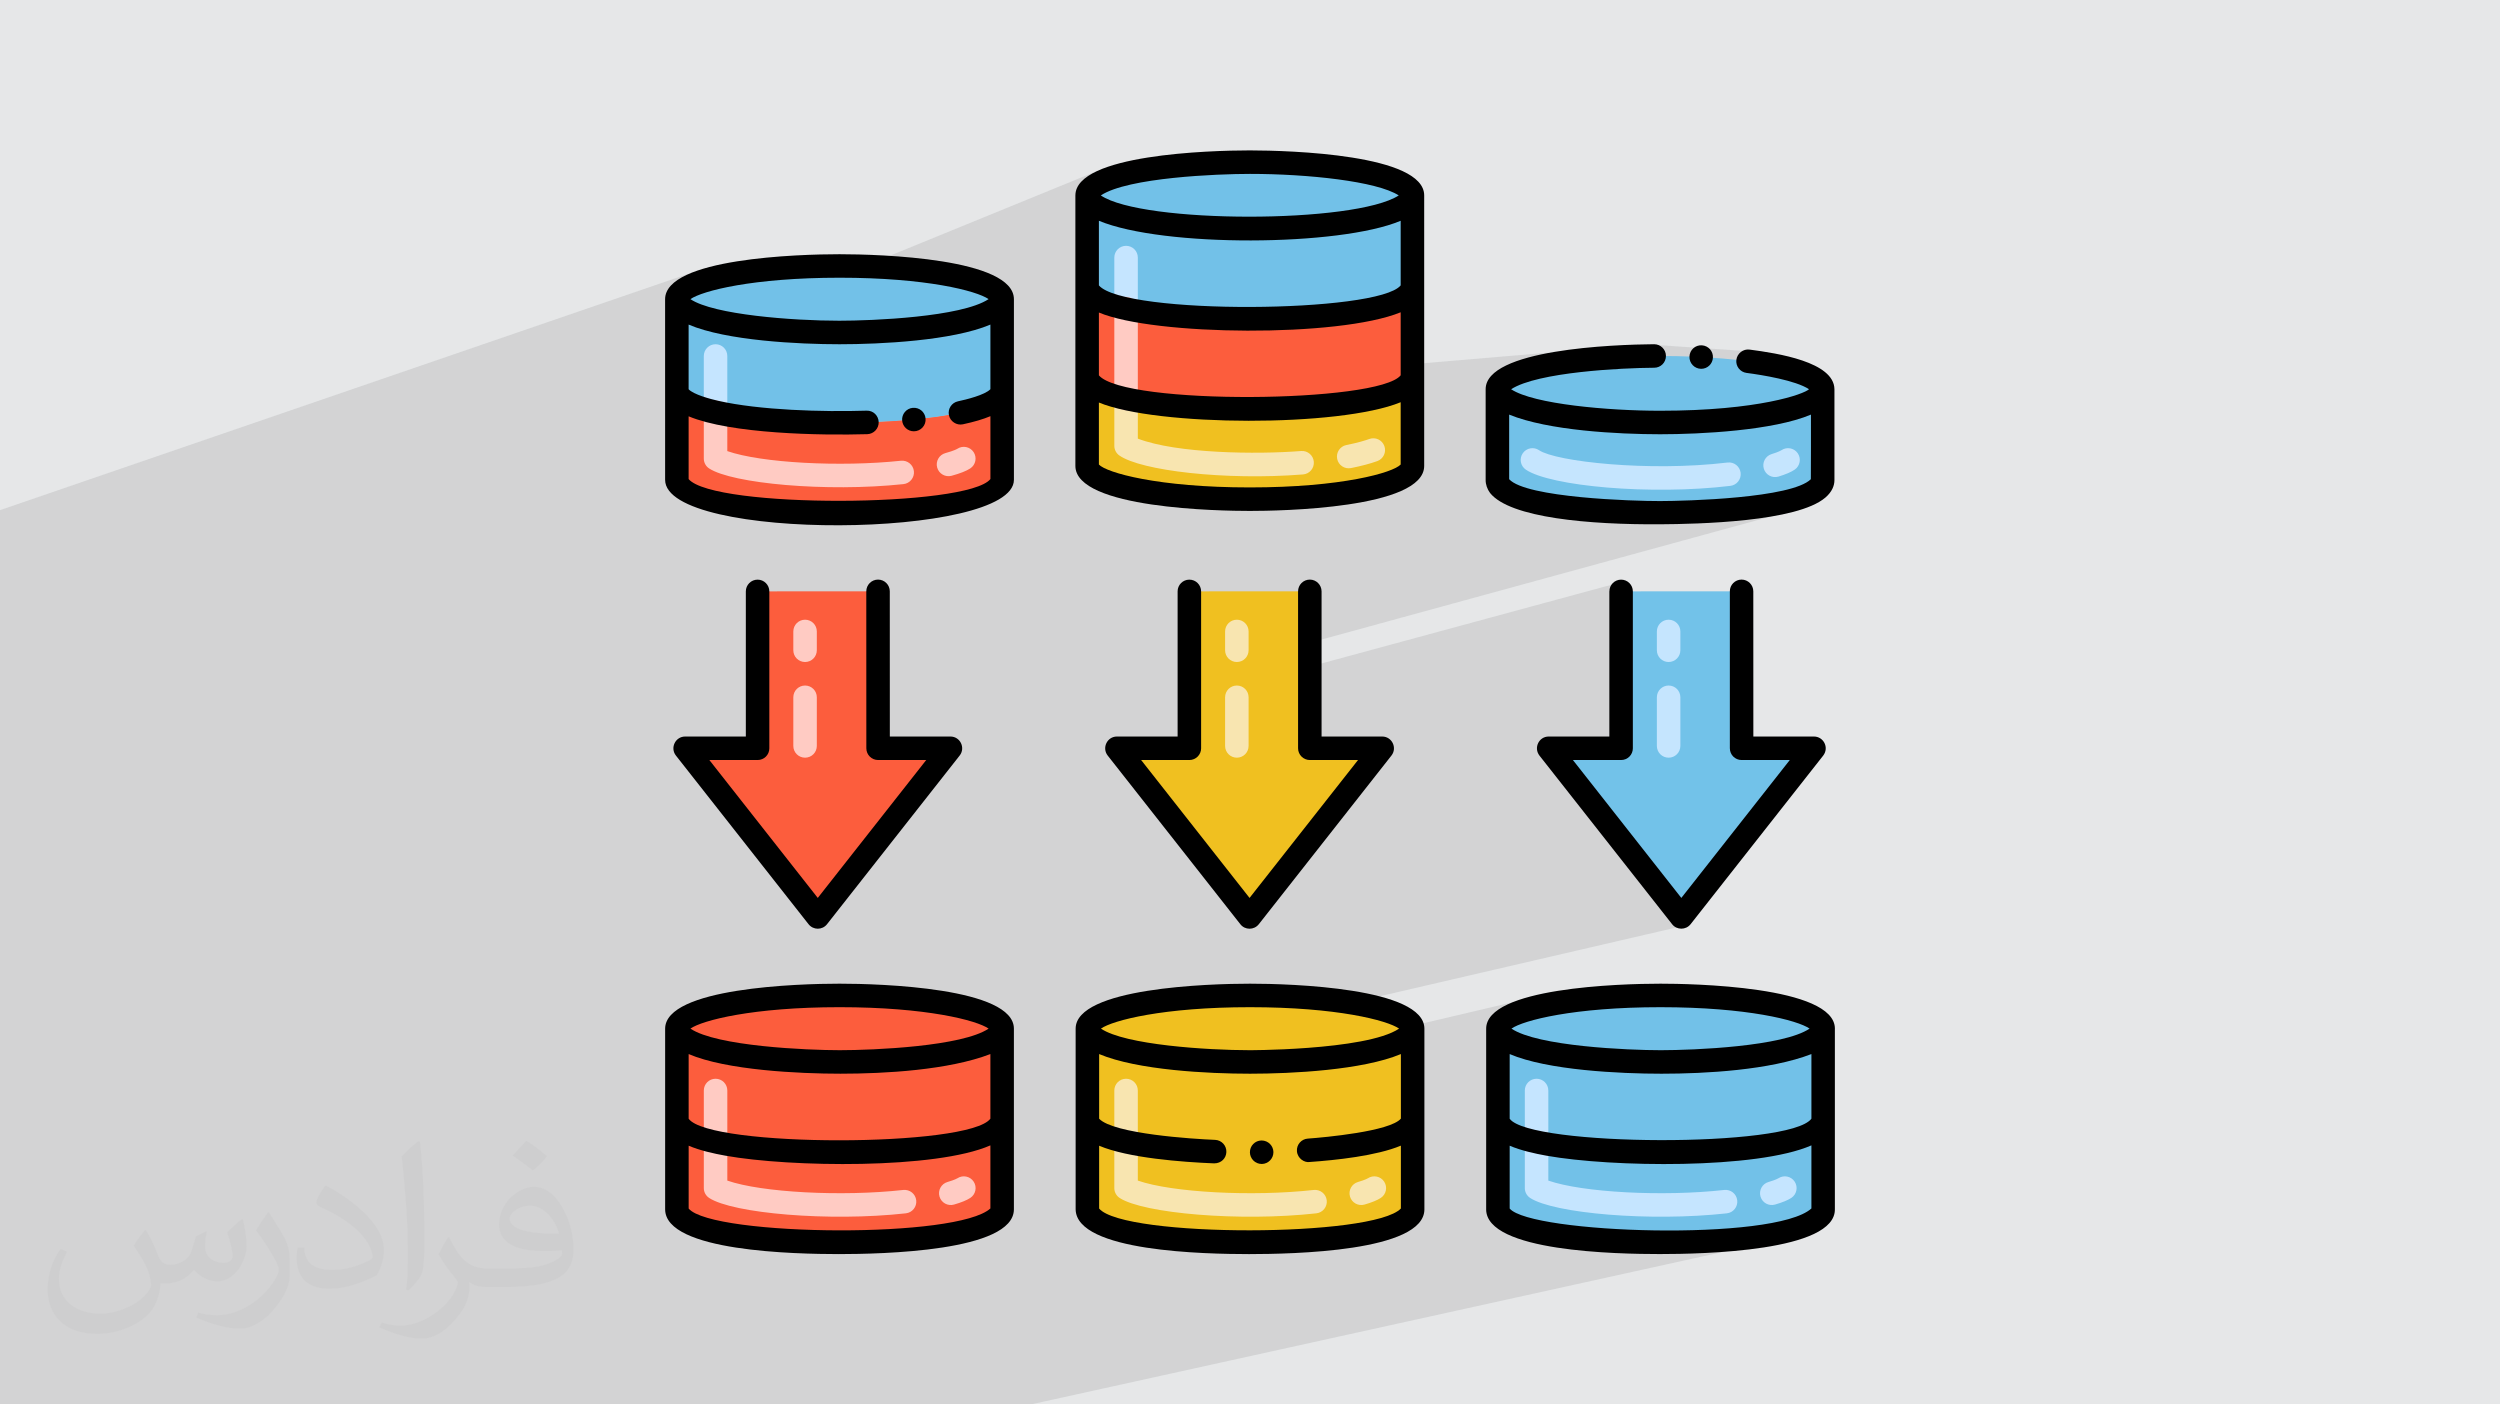<?xml version="1.0" encoding="UTF-8"?>
<!DOCTYPE svg PUBLIC "-//W3C//DTD SVG 1.0//EN" "http://www.w3.org/TR/2001/REC-SVG-20010904/DTD/svg10.dtd">
<!-- Creator: CorelDRAW -->
<svg xmlns="http://www.w3.org/2000/svg" xml:space="preserve" width="94.192mm" height="52.917mm" version="1.0" style="shape-rendering:geometricPrecision; text-rendering:geometricPrecision; image-rendering:optimizeQuality; fill-rule:evenodd; clip-rule:evenodd"
viewBox="0 0 9404.92 5283.66"
 xmlns:xlink="http://www.w3.org/1999/xlink"
 xmlns:xodm="http://www.corel.com/coreldraw/odm/2003">
 <defs>
  <style type="text/css">
   <![CDATA[
    .fil11 {fill:black;fill-rule:nonzero}
    .fil5 {fill:#72C1E8;fill-rule:nonzero}
    .fil9 {fill:#72C2E9;fill-rule:nonzero}
    .fil10 {fill:#C5E5FE;fill-rule:nonzero}
    .fil6 {fill:#C5E5FF;fill-rule:nonzero}
    .fil3 {fill:#F0C020;fill-rule:nonzero}
    .fil8 {fill:#F8E5B0;fill-rule:nonzero}
    .fil4 {fill:#FC5D3D;fill-rule:nonzero}
    .fil7 {fill:#FFCBC3;fill-rule:nonzero}
    .fil2 {fill:#373435;fill-opacity:0.031}
    .fil1 {fill:#2B2A29;fill-opacity:0.102}
    .fil0 {fill:#E6E7E8}
   ]]>
  </style>
 </defs>
 <g id="Layer_x0020_1">
  <polygon class="fil0" points="-0,0 9404.92,0 9404.92,5283.66 -0,5283.66 "/>
  <path class="fil1" d="M6479.29 4131.59l369.15 497.33 -2971.53 654.75 -3876.91 0 0 -3364.5 2612.92 -897.22 300.67 117.58 1239.27 -506.71c0,0 555.95,451.86 556.11,509.62 0.16,57.76 131.3,267.65 131.3,267.65l1353.34 -114.73 370.85 25.14 292.49 485.38 -200.76 138.6 -1772.95 485.6 0 89.7 1178.77 -319.91c0,0 217.52,230.33 262.97,301.02 45.45,70.69 34.95,975.91 34.95,975.91l-1650.38 382.55 275.41 77 705.57 -166.06 788.75 361.27z"/>
  <path class="fil2" d="M548.54 4627.69c17.95,27.21 29.6,53.36 40.96,82.43 8.45,16.91 12.93,48.09 52.57,48.09 11.61,0 28.28,-3.42 43.06,-11.61 16.63,-8.73 29.32,-21.94 35.94,-42l15.85 -53.36 38.57 -19.02 2.64 2.64c-5.27,20.09 -6.59,39.36 -6.59,54.43 0,44.63 38.57,61.56 69.22,61.56 17.95,0 34.09,-8.73 34.09,-25.11 0,-21.13 -8.98,-57.06 -20.62,-89.29 17.95,-17.95 35.94,-35.94 56.53,-50.47l3.17 1.6c8.98,38.04 14,75.56 14,100.66 0,24.57 -10.83,51.79 -19.81,69.49 -18.49,34.87 -51.25,62.62 -90.87,62.62 -30.1,0 -63.65,-15.07 -86.66,-43.06l-1.32 0c-21.66,26.96 -55.22,51.25 -108.86,51.25l-16.63 0c-2.64,35.41 -10.29,60.49 -21.94,82.95 -31.95,62.34 -126.81,106.47 -216.1,106.47 -124.17,0 -186.51,-71.59 -186.51,-166.96 0,-58.91 19.27,-113.6 48.88,-152.42l24.29 10.04c-18.49,35.41 -30.91,68.68 -30.91,101.45 0,89.29 72.66,131.83 156.4,131.83 77.68,0 173.83,-49.41 191.28,-106.72 -6.59,-62.62 -30.1,-91.93 -66.04,-148.99 10.83,-19.02 24.83,-38.04 42.28,-58.38l3.17 0 0 0 0 0 -0.02 -0.09zm1432.13 -336.04c26.15,16.39 51.79,35.66 76.87,57.85 -14,19.81 -31.45,37.79 -53.11,53.64 -25.11,-20.34 -50.19,-37.79 -75.84,-56.27 17.42,-19.55 34.62,-38.29 52.04,-55.22l0 0 0 0 0 0 0 0 0 0 0.03 0zm13.47 244.11c-42.28,0 -76.87,27.75 -76.87,48.34 0,44.13 84.53,57.85 185.72,57.31 -12.68,-51.79 -57.06,-105.68 -108.86,-105.68l0.01 0.03zm-94.86 236.19c54.96,0 103.04,-1.6 139.74,-10.83 40.96,-10.29 75.56,-30.91 75.56,-45.17 0,-3.7 0,-8.19 -1.32,-11.89 -22.98,2.11 -49.41,2.11 -72.38,2.11 -74.49,0 -131.55,-16.91 -154.02,-58.66 -5.55,-11.61 -9.51,-24.57 -9.51,-39.36 0,-40.43 17.42,-79.79 48.09,-107 25.61,-22.45 53.89,-36.44 82.67,-36.44 52.04,0 93.51,41.75 122.57,107.54 15.85,35.94 26.68,77.4 26.68,129.72 0,34.87 -9.51,64.19 -31.17,85.85 -40.43,39.11 -114.92,53.89 -229.04,53.89l-51.79 0 0 0 -13.47 0c-28.28,0 -48.62,-5.02 -64.72,-17.42l-2.64 0c0.79,6.59 1.32,12.93 1.32,19.02 0,25.61 -8.45,58.38 -25.61,84.53 -50.72,75.3 -105.68,108.04 -153.24,108.04 -48.09,0 -107,-18.49 -160.11,-42.54l9.51 -18.49c17.17,7.13 40.96,11.89 73.7,11.89 85.85,0 198.66,-82.43 212.66,-163 -3.17,-6.59 -8.98,-15.32 -17.17,-24.57 -25.11,-29.85 -40.96,-54.68 -55.75,-80.83 12.68,-25.11 24.29,-45.17 35.13,-63.4l4.49 -0.53c36.72,74.77 69.99,117.55 144.23,117.55l11.61 0 0 0 53.89 0 0 0 0 0 0 0 0 0 0 0 0.09 0.01zm-371.98 79c6.34,-34.34 6.87,-72.91 6.87,-108.86l0 -53.36c0,-99.6 -12.68,-244.36 -22.98,-338.68 17.95,-19.27 43.06,-42 62.87,-57.31l5.81 1.6c13.47,118.62 16.63,256 16.63,383.06 0,33.3 -1.32,65.79 -4.49,89.55 -1.85,30.1 -19.27,52.83 -56.53,87.7l-8.19 -3.7zm-382.8 -157.19c1.85,46.77 24.83,83.49 105.15,83.49 49.93,0 92.19,-12.93 138.96,-35.13 8.45,-3.7 12.93,-8.73 12.93,-12.93 0,-29.32 -22.45,-68.15 -60.23,-103.55 -36.72,-33.3 -85.34,-62.62 -130.76,-82.18 -15.6,-6.59 -20.62,-13.47 -20.62,-20.09 0,-13.47 17.95,-41.75 32.77,-62.09l5.02 -0.53c52.04,27.21 110.17,67.64 153.24,112.53 39.11,41.47 63.4,83.49 63.4,129.19 0,33.81 -10.29,65.51 -26.96,95.11 -57.06,28.79 -117.83,50.72 -178.06,50.72 -73.17,0 -123.1,-34.34 -123.1,-114.92 0,-8.73 0,-22.19 3.17,-39.64l25.11 0 0 0 0 0 0 0 0 0 0 0 -0.02 0zm-132.37 -132.9l45.45 73.45c16.63,27.21 32.23,56.81 32.23,103.55l0 59.7c0,48.34 -30.91,100.13 -80.83,151.38 -39.11,34.62 -73.7,49.41 -105.68,49.41 -47.55,0 -101.98,-14.79 -164.85,-41.75l7.13 -18.49c19.81,5.27 42.79,9.77 71.06,9.77 90.36,-0.53 182.8,-66.57 225.08,-147.15 5.02,-9.26 6.87,-17.95 6.87,-24.04 0,-9.26 -5.02,-19.55 -8.98,-28.79 -22.98,-43.31 -48.62,-82.95 -76.87,-119.68 14.79,-23.25 29.6,-45.7 45.7,-67.9l3.7 0.53 0 0 0 0 0 0 0 0 0 0 -0.02 0.01z"/>
  <g id="_2482676946400">
   <path class="fil3" d="M5313.54 1414.87l0 337.91c0,69.09 -273.97,125.14 -611.85,125.14 -337.89,0 -611.85,-56.06 -611.85,-125.14l0 -337.91c0,36.02 56.96,64.12 146.45,84.53 324.66,73.68 1077.26,44.46 1077.26,-84.53z"/>
   <path class="fil4" d="M3770.1 1467.24l0 337.91c0,164.41 -1223.73,166.56 -1223.73,0l0 -337.91c0,35.66 56.59,63.39 145.52,83.61 324.31,73.68 1078.21,45.01 1078.21,-83.61z"/>
   <path class="fil5" d="M3770.1 1125.66c0,69.09 -273.97,125.14 -611.85,125.14 -337.89,0 -611.87,-56.04 -611.87,-125.14 0,-69.09 273.97,-125.11 611.85,-125.11 337.89,0 611.87,56.03 611.87,125.11z"/>
   <path class="fil5" d="M3770.1 1125.66l0 341.58c0,128.63 -753.9,157.29 -1078.21,83.61 -88.93,-20.22 -145.52,-47.96 -145.52,-83.61l0 -341.58c0,69.09 273.97,125.14 611.85,125.14 337.89,0 611.87,-56.04 611.87,-125.14z"/>
   <path class="fil6" d="M2691.89 1595.07c-24.42,0 -44.21,-19.79 -44.21,-44.21l0 -211.68c0,-24.42 19.79,-44.21 44.21,-44.21 24.42,0 44.21,19.79 44.21,44.21l0 211.68c0,24.42 -19.79,44.21 -44.21,44.21z"/>
   <path class="fil4" d="M3770.03 3869.89l0 679.51c0,82.26 -305.89,123.93 -611.78,124.19 -305.9,0.26 -611.79,-40.86 -611.79,-124.19l0 -679.51c0,-69.08 273.91,-125.1 611.73,-125.1 337.95,0 611.84,56.03 611.84,125.1z"/>
   <path class="fil7" d="M2667.72 4506.56c-12.47,-8.17 -19.99,-22.08 -19.99,-36.98l0 -367.17c0,-24.43 19.79,-44.22 44.21,-44.22 24.43,0 44.22,19.79 44.22,44.22l0 338.93c128.6,44.71 430.26,60.94 661.89,35.24 24.36,-2.62 46.13,14.8 48.82,39.07 2.69,24.28 -14.79,46.12 -39.07,48.83 -288.89,32.05 -651.24,0.3 -740.08,-57.9l0 0zm866.62 -5.18c-6.83,-23.45 6.67,-47.99 30.12,-54.8 28.24,-8.19 36.94,-13.78 37.28,-14.01 20.44,-13.39 47.84,-7.66 61.21,12.79 13.37,20.43 7.66,47.84 -12.79,61.2 -13.33,8.72 -33.3,16.87 -61.05,24.93 -23.43,6.81 -47.97,-6.63 -54.78,-30.11l0 0z"/>
   <path class="fil3" d="M5314.33 3869.89l0 679.51c0,82.26 -305.89,123.93 -611.78,124.19 -305.9,0.26 -611.79,-40.86 -611.79,-124.19l0 -679.51c0,-69.08 273.91,-125.1 611.73,-125.1 337.95,0 611.84,56.03 611.84,125.1z"/>
   <path class="fil8" d="M4212 4506.56c-12.47,-8.17 -19.99,-22.08 -19.99,-36.98l0 -367.17c0,-24.43 19.8,-44.22 44.22,-44.22 24.42,0 44.21,19.79 44.21,44.22l0 338.93c128.61,44.71 430.27,60.94 661.9,35.24 24.24,-2.62 46.1,14.8 48.82,39.07 2.69,24.28 -14.79,46.12 -39.07,48.83 -288.88,32.05 -651.24,0.3 -740.09,-57.9l0 0zm866.62 -5.18c-6.83,-23.45 6.67,-47.99 30.12,-54.8 28.25,-8.19 36.94,-13.78 37.28,-14.01 20.46,-13.39 47.84,-7.66 61.21,12.79 13.38,20.43 7.66,47.84 -12.78,61.2 -13.34,8.72 -33.31,16.87 -61.06,24.93 -23.41,6.81 -47.97,-6.63 -54.78,-30.11l0 0z"/>
   <path class="fil5" d="M6858.64 3869.89l0 679.51c0,164.52 -1223.57,166.7 -1223.57,0l0 -679.51c0,-69.08 273.9,-125.1 611.73,-125.1 337.94,0 611.83,56.03 611.83,125.1z"/>
   <path class="fil6" d="M5756.3 4506.56c-12.47,-8.17 -19.99,-22.08 -19.99,-36.98l0 -367.17c0,-24.43 19.79,-44.22 44.21,-44.22 24.42,0 44.21,19.79 44.21,44.22l0 338.93c128.61,44.71 430.27,60.94 661.9,35.24 24.42,-2.62 46.11,14.8 48.82,39.07 2.69,24.28 -14.79,46.12 -39.07,48.83 -288.88,32.05 -651.22,0.3 -740.09,-57.9l0.01 0zm866.63 -5.18c-6.82,-23.45 6.67,-47.99 30.12,-54.8 28.25,-8.19 36.94,-13.78 37.28,-14.01 20.47,-13.39 47.85,-7.66 61.22,12.79 13.37,20.43 7.66,47.84 -12.79,61.2 -13.34,8.72 -33.3,16.87 -61.06,24.93 -23.43,6.81 -47.97,-6.63 -54.78,-30.11l0 0z"/>
   <ellipse class="fil5" cx="6245.1" cy="1464.31" rx="611.86" ry="125.13"/>
   <path class="fil5" d="M6856.96 1464.3l0 341.57c0,10.29 -4.77,20.02 -13.97,28.85 -62.62,62.62 -330.27,94.31 -597.95,94.54 -305.9,0.26 -611.8,-40.59 -611.8,-123.38l0 -341.57c0,69.09 273.97,125.14 611.85,125.14 337.89,0 611.87,-56.05 611.87,-125.14z"/>
   <polygon class="fil4" points="2849.99,2815 2577.57,2815 3076.51,3449.51 3575.46,2815 3303.26,2815 3303.14,2224.61 2849.99,2224.71 "/>
   <path class="fil7" d="M3028.65 2850.38c-24.42,0 -44.21,-19.79 -44.21,-44.21l0 -183.04c0,-24.42 19.79,-44.21 44.21,-44.21 24.42,0 44.21,19.79 44.21,44.21l0 183.04c0,24.42 -19.79,44.21 -44.21,44.21zm0 -359.91c-24.42,0 -44.21,-19.79 -44.21,-44.22l0 -70.74c0,-24.43 19.79,-44.22 44.21,-44.22 24.42,0 44.21,19.79 44.21,44.22l0 70.74c0,24.43 -19.79,44.22 -44.21,44.22z"/>
   <polygon class="fil3" points="4474.29,2815 4201.87,2815 4700.81,3449.51 5199.75,2815 4927.56,2815 4927.42,2224.61 4474.29,2224.71 "/>
   <path class="fil8" d="M4652.96 2850.38c-24.42,0 -44.21,-19.79 -44.21,-44.21l0 -183.04c0,-24.42 19.79,-44.21 44.21,-44.21 24.42,0 44.21,19.79 44.21,44.21l0 183.04c0,24.42 -19.79,44.21 -44.21,44.21zm0 -359.91c-24.42,0 -44.21,-19.79 -44.21,-44.22l0 -70.74c0,-24.43 19.79,-44.22 44.21,-44.22 24.42,0 44.21,19.79 44.21,44.22l0 70.74c0,24.43 -19.79,44.22 -44.21,44.22z"/>
   <polygon class="fil9" points="6098.59,2815 5826.17,2815 6325.11,3449.51 6824.05,2815 6551.86,2815 6551.72,2224.61 6098.59,2224.71 "/>
   <path class="fil10" d="M6277.28 2850.38c-24.42,0 -44.21,-19.79 -44.21,-44.21l0 -183.04c0,-24.42 19.79,-44.21 44.21,-44.21 24.42,0 44.21,19.79 44.21,44.21l0 183.04c0,24.42 -19.81,44.21 -44.21,44.21zm0 -359.91c-24.42,0 -44.21,-19.79 -44.21,-44.22l0 -70.74c0,-24.43 19.79,-44.22 44.21,-44.22 24.42,0 44.21,19.79 44.21,44.22l0 70.74c0,24.43 -19.81,44.22 -44.21,44.22z"/>
   <path class="fil5" d="M5313.54 735.21l0 341.58c0,128.45 -752.43,157.09 -1077.28,83.78 -89.48,-20.21 -146.45,-48.15 -146.45,-83.78l0 -341.58c0,-69.09 273.97,-125.12 611.85,-125.12 337.89,0 611.87,56.04 611.87,125.12z"/>
   <path class="fil6" d="M4236.26 1204.79c-24.42,0 -44.22,-19.79 -44.22,-44.21l0 -191.64c0,-24.42 19.8,-44.21 44.22,-44.21 24.42,0 44.21,19.79 44.21,44.21l0 191.64c0,24.42 -19.79,44.21 -44.21,44.21z"/>
   <path class="fil8" d="M4210.72 1713.32c-11.71,-8.3 -18.68,-21.74 -18.68,-36.1l0 -177.82c0,-24.42 19.8,-44.22 44.22,-44.22 24.42,0 44.21,19.8 44.21,44.22l0 150.7c146.24,56.25 447.42,59.84 614.53,46.61 24.41,-1.95 45.63,16.24 47.56,40.59 1.93,24.34 -16.26,45.65 -40.59,47.56 -293.15,23.24 -610.23,-14.2 -691.25,-71.54zm819.69 12.88c-4.79,-23.95 10.74,-47.24 34.71,-52.02 43.59,-8.7 70.9,-17.13 86.11,-22.69 22.91,-8.35 48.33,3.46 56.67,26.42 8.37,22.95 -3.46,48.33 -26.4,56.68 -25.98,9.47 -60.23,18.56 -99.09,26.32 -24.12,4.76 -47.26,-10.91 -52,-34.72z"/>
   <path class="fil4" d="M5313.54 1076.79l0 338.08c0,128.99 -752.6,158.2 -1077.28,84.53 -89.48,-20.39 -146.45,-48.5 -146.45,-84.53l0 -338.08c0,35.66 56.96,63.56 146.45,83.78 324.85,73.31 1077.28,44.66 1077.28,-83.78z"/>
   <path class="fil7" d="M4236.26 1543.61c-24.42,0 -44.22,-19.79 -44.22,-44.21l0 -338.83c0,-24.42 19.8,-44.21 44.22,-44.21 24.42,0 44.21,19.79 44.21,44.21l0 338.83c0,24.42 -19.79,44.21 -44.21,44.21z"/>
   <path class="fil4" d="M3770.1 1467.24l0 337.91c0,82.21 -305.93,123.84 -611.85,124.11 -305.93,0.26 -611.87,-40.84 -611.87,-124.13l0 -337.89c0,35.66 56.59,63.39 145.52,83.61 324.31,73.68 1078.21,45.01 1078.21,-83.61z"/>
   <path class="fil7" d="M2667.58 1762.15c-12.42,-8.17 -19.9,-22.08 -19.9,-36.93l0 -174.37c0,-24.43 19.79,-44.22 44.21,-44.22 24.42,0 44.21,19.79 44.21,44.22l0 146.18c127.05,44.32 423.59,60.6 653.34,36.26 24.37,-2.51 46.07,15.06 48.64,39.32 2.59,24.28 -15.04,46.06 -39.32,48.64 -291.03,30.79 -644.77,-2.21 -731.18,-59.09zm858 -3.34c-6.42,-23.55 7.46,-47.88 31.02,-54.3 34.33,-9.38 44.48,-15.92 44.89,-16.2 20.3,-13.44 47.77,-7.87 61.25,12.54 13.46,20.37 7.83,47.81 -12.54,61.27 -14.56,9.6 -38.2,18.92 -70.32,27.7 -23.51,6.42 -47.85,-7.43 -54.3,-31l0 -0.01z"/>
   <path class="fil10" d="M5740.13 1766.77c-20.2,-13.74 -25.42,-41.26 -11.65,-61.44 13.74,-20.2 41.28,-25.4 61.44,-11.65 62.65,42.66 411.45,81.99 709.12,46.33 24.39,-2.85 46.25,14.4 49.16,38.65 2.9,24.24 -14.4,46.25 -38.66,49.17 -300.96,36.02 -678.02,1.15 -769.4,-61.06zm895.35 -3.29c-7.15,-23.34 6,-48.08 29.33,-55.24 27.38,-8.39 36.02,-13.97 36.91,-14.57 20.2,-13.77 47.71,-8.53 61.45,11.65 13.74,20.2 8.51,47.68 -11.66,61.44 -13.33,9.1 -33.23,17.6 -60.79,26.06 -23.27,7.11 -48.05,-5.91 -55.24,-29.35l0 0z"/>
   <path class="fil11" d="M2502.24 4549.39c0,159.54 493.26,168.23 653.01,168.5 160.16,-0.18 658.57,-9.59 658.99,-168.31 0,-0.09 0.02,-0.18 0.02,-0.25l0 -679.53c0,-153.88 -501.61,-169.24 -656.04,-169.24 -152.93,0 -655.99,15 -655.99,169.51l0 679.15c0.01,0.05 0,0.11 0,0.16l0 0zm659.54 -510.14c167.71,0 407.11,-13.62 564.05,-73.93l0 243.05c-78.72,108.19 -1057.12,108.87 -1135.15,0.23l0 -243.28c142.02,60.95 416.13,73.93 571.11,73.93l0 0zm-432.72 308.38c243.77,43.85 791.69,51.28 996.77,-38.8l0 237.32c-62.46,56.77 -315.55,82.79 -567.59,82.43 -262.46,-0.39 -523.81,-29.38 -567.55,-82.07l0 -236.4c42.54,18.11 93.76,29.51 138.37,37.53l0 -0.01zm990.11 -478.02c-99.26,66.82 -430.7,81.16 -560.02,81.2 -121.62,0 -463.75,-14.61 -561.77,-81.25 44.55,-31.18 234.49,-80.57 560.85,-80.57 326.52,0 516.49,49.44 560.94,80.62l0 0z"/>
   <path class="fil11" d="M4746.89 4378.84c24.4,-0.35 43.86,-20.51 43.68,-44.74 -0.34,-23.12 -18.96,-43.68 -44.92,-43.68 -24.41,0.35 -43.85,20.33 -43.51,44.74 0.35,23.27 19.21,43.68 44.74,43.68l0.01 0z"/>
   <path class="fil11" d="M4699.51 4717.9c160.48,-0.18 659.06,-8.83 659.06,-168.5 0,-0.18 -0.05,-0.34 -0.05,-0.51 0,-23.48 0.03,-700.24 0.03,-678.96 0,-154 -501.43,-169.35 -656,-169.35 -154.22,0 -656.05,15.36 -656.05,169.24l0 679.53c2.04,159.98 488.9,168.28 653,168.55l0 0zm-128.43 -429.79c-82.16,-3.22 -382.39,-22.34 -436.14,-79.57l0 -243.21c144.27,60.72 411.12,73.94 567.61,73.94 157.11,0 423.17,-13.49 567.53,-73.94l0 242.85c-40.36,48.11 -286.94,70.66 -350.02,75.18 -24.41,1.59 -42.81,22.82 -41.04,47.22 1.93,27.77 28.64,43.9 47.23,40.86 98.89,-6.95 251.98,-23.07 343.83,-61.59l0 236.49c-51.77,54.35 -309.8,81.72 -567.57,82.07 -260.8,0.35 -521.28,-26.94 -567.57,-81.89l0 -236.33c109.57,46.37 312.97,61.55 432.62,66.36 27.7,0 45.16,-20.06 45.99,-42.45 1.06,-23.86 -17.33,-44.86 -42.47,-45.99l0 0zm692.35 -418.52c-125.29,84.45 -597.51,81.23 -562,81.23 -160.22,-0.07 -469.51,-20 -559.71,-81.27 44.62,-31.18 234.54,-80.55 560.81,-80.55 326.43,0 516.39,49.43 560.9,80.59l0 0z"/>
   <path class="fil11" d="M6902.84 3869.92c0,-161.18 -546.45,-169.35 -656.01,-169.35 -153.5,0 -657.41,15.2 -655.93,169.99l0 678.32c0,0.17 -0.06,0.33 -0.06,0.51 0,159.66 492.77,168.19 653.05,168.33 160.35,0 663.05,-9.82 658.83,-169.51 0,-241.63 0,-433.81 0,-677.31 0,-0.33 0.11,-0.64 0.11,-0.97zm-88.35 676.24c-138.2,125.63 -1055.65,94.36 -1135.15,0.36l0 -236.38c42.54,18.1 93.74,29.48 138.33,37.51 244.3,43.93 791.94,51.2 996.8,-38.82l0 237.33 0.02 0zm0 -580.83l0 243.01c-79.8,110.24 -1059.6,105.04 -1135.15,0.32l0 -243.33c142.07,60.98 415.4,73.93 571.04,73.93 167.16,0 408.63,-13.73 564.12,-73.93l0 0zm-6.81 -95.76c-99.77,67.21 -433.39,81.21 -559.93,81.25 -123.04,0 -463.5,-14.65 -561.73,-81.27 44.6,-31.18 234.52,-80.55 560.81,-80.55 326.34,0 516.28,49.39 560.85,80.57l0 0z"/>
   <path class="fil11" d="M2894.2 2814.98l0 -590.22c0,-24.4 -19.81,-44.21 -44.21,-44.21 -24.4,0 -44.21,19.81 -44.21,44.21l0 545.99 -228.16 0c-37,0 -57.53,42.79 -34.85,71.63l498.94 634.43c17.63,22.37 51.47,22.91 69.53,0l498.94 -634.43c22.81,-29.03 2.1,-71.63 -34.67,-71.63l-228 0 -0.18 -546.16c0,-24.41 -19.81,-44.22 -44.21,-44.22 -24.4,0 -44.21,19.81 -44.21,44.22l0.17 590.39c0,24.4 19.81,44.21 44.22,44.21l181.11 0 -408.03 518.75 -407.86 -518.75 181.48 0c24.4,0 44.21,-19.54 44.21,-44.21l0 0z"/>
   <path class="fil11" d="M4518.55 2814.98l0 -590.22c0,-24.4 -19.81,-44.21 -44.21,-44.21 -24.4,0 -44.04,19.63 -44.21,43.86l0 0.35 0 545.99 -228.34 0c-36.82,0 -57.3,42.84 -34.67,71.63l498.94 634.43c17.4,22.55 51.61,22.73 69.53,0l498.94 -634.43c22.69,-28.85 2.14,-71.63 -34.87,-71.63l-227.97 0 0 -546.16c-0.18,-24.41 -19.99,-44.22 -44.22,-44.22 -24.4,0 -44.21,19.81 -44.21,44.22l0 590.39c0,24.4 19.99,44.21 44.39,44.21l181.12 0 -408.04 518.75 -407.85 -518.75 181.47 0c24.81,0 44.21,-20.37 44.21,-44.21l0 0z"/>
   <path class="fil11" d="M6142.73 2814.98l0 -590.22c0,-24.4 -19.81,-44.21 -44.21,-44.21 -24.23,0 -44.04,19.63 -44.04,43.86 -0.18,0.18 -0.18,0.18 -0.18,0.35l0 545.99 -228.14 0c-37.24,0 -57.16,42.79 -34.86,71.63l499.13 634.43c17.12,22.21 51.7,22.61 69.51,0l498.94 -634.43c23.09,-30.24 1.01,-71.63 -34.85,-71.63l-227.99 0 -0.18 -546.16c0,-24.41 -19.81,-44.22 -44.21,-44.22 -24.41,0 -44.22,19.99 -44.04,44.22l0 590.39c0,24.4 19.81,44.21 44.21,44.21l181.3 0 -408.01 518.75 -407.87 -518.75 181.29 0c24.79,0 44.21,-20 44.21,-44.21l0 0z"/>
   <path class="fil11" d="M3433.82 1534.28c-0.18,0 -0.18,0 -0.18,0 -24.23,2.3 -41.92,23.87 -39.79,48.11 2.3,22.82 21.22,40.15 44.03,40.15 26.13,0 46.73,-22.52 44.04,-48.47 -2.3,-24.23 -23.5,-42.09 -48.11,-39.79z"/>
   <path class="fil11" d="M2502.08 1125.71c0,711.17 0.07,-32.13 0.07,679.44 0,116.41 328.02,172.15 656.04,170.9 328.06,-1.23 656.12,-59.44 656.12,-170.9 0,-16.28 0,-703.9 0,-679.47 0,-153.92 -501.96,-169.33 -656.08,-169.33 -153.26,-0.02 -656.15,15.12 -656.15,169.36l0 0zm88.51 676.58l0 -236.13c158.3,66.08 496.7,72.44 672.2,67.17 24.41,-0.88 43.51,-21.22 42.81,-45.63 -0.89,-24.41 -20.69,-43.86 -45.63,-42.81 -165.04,5.26 -402.31,-1.63 -558.35,-37.14 -29.1,-6.5 -93.16,-23.73 -111.08,-43.5l0 -243.19c141.64,60.66 414.17,73.97 567.73,73.97 155.17,0 424.45,-13.32 567.6,-73.97l0 243.01c-20.73,22.01 -92.64,39.44 -122.04,45.63 -23.88,5.13 -39.09,28.66 -33.96,52.53 4.95,23.17 28.83,39.09 52.53,33.96 42.66,-9.22 76.13,-19.1 103.51,-30.59l0 236.52c-42.41,53.5 -302.53,81.34 -563.89,81.91 -261.41,0.57 -524.03,-26.14 -571.44,-81.73l0.01 0zm1128.48 -677.02c-102.18,67.66 -438.1,81.28 -561.69,81.28 -175.86,0 -472.96,-22.54 -560.07,-81.22 44.6,-31.18 234.59,-80.57 560.93,-80.57 326.15,0 516.09,49.33 560.83,80.51l0 0z"/>
   <path class="fil11" d="M5357.74 1752.78c0,-1531.23 0.05,-822.48 0.05,-1017.59 0,-154.18 -504.02,-169.19 -656.18,-169.44 -152.14,0.16 -654.89,15.41 -655.99,168.94 0,0.18 -0.05,0.34 -0.05,0.52l0 1017.55c0,161.19 546.52,169.35 656.09,169.35 109.56,0 656.08,-8.15 656.08,-169.33l0 0zm-1223.72 -340.75l0 -236.31c0.16,0.07 0.34,0.13 0.52,0.2 208.43,87.39 901.62,94.27 1134.78,-1.12l0 237.06c-82.29,104.29 -1038.68,113.35 -1135.3,0.17l0 0zm1135.28 -581.49l0 243.09c-84.31,104.38 -1038.83,111.94 -1135.28,0.05l0 -243.15c241.88,100.53 906.08,96.83 1135.28,0.01zm-566.96 -176.35c217.86,0 477.7,27.77 559.76,81.01 -164.89,106.85 -964.74,106.44 -1120.81,0 101.41,-67.5 438.71,-81.01 561.05,-81.01zm566.96 1093.32c-28.14,30.44 -221.03,86.17 -567.64,86.17 -346.63,0 -539.49,-55.73 -567.65,-86.17l0 -233.2c217.95,90.18 905.42,93.26 1135.28,-1.15l0 234.35 0.01 0z"/>
   <path class="fil11" d="M6581.72 1315.14c-24.05,-3.19 -46.34,14.32 -49.53,38.2 -3.21,24.05 13.78,46.16 37.85,49.53l0.18 0c59.41,7.73 185.2,28.28 235.23,61.37 -17.69,17.69 -188.4,81.01 -560.32,81.01 -194.92,0 -475.54,-24.69 -560.35,-80.92 99.92,-64.76 415.85,-80.19 538.4,-80.91 23.91,0 44.04,-19.21 44.04,-44.57 -0.18,-24.05 -19.99,-43.86 -44.22,-43.86l-0.35 0c-151.88,1.16 -633.72,18.97 -633.72,169.25l0 341.53c-0.19,16.8 6.01,34.49 16.61,48.82 75.24,93.92 374.14,119.51 639.51,117.8 142.38,-0.93 515.56,-8.84 622.23,-100.73 0.03,-0.02 0.07,-0.06 0.1,-0.09 24.16,-20.89 33.84,-44.02 33.72,-65.62l0 -341.7c-1.37,-102.76 -213.79,-135.19 -319.4,-149.1l0 0zm-336.67 569.87c-101.68,0.21 -504.32,-12.38 -567.65,-82.25l0 -243.01c147.51,60.2 408.47,73.8 567.74,73.93 154.29,0 425.78,-14.12 567.57,-73.93 0,0.53 0.2,243.01 -0.35,243.01 -72.38,71.51 -468.35,82.06 -567.3,82.25l-0.01 0z"/>
   <path class="fil11" d="M6355.68 1340.78c-1.31,25.59 19.23,46.7 44.22,46.7 23.52,0 42.8,-18.4 44.03,-41.92 1.44,-23.99 -16.85,-45.03 -41.74,-46.52 -24.74,-1.42 -45.28,17.51 -46.52,41.74z"/>
  </g>
 </g>
</svg>
